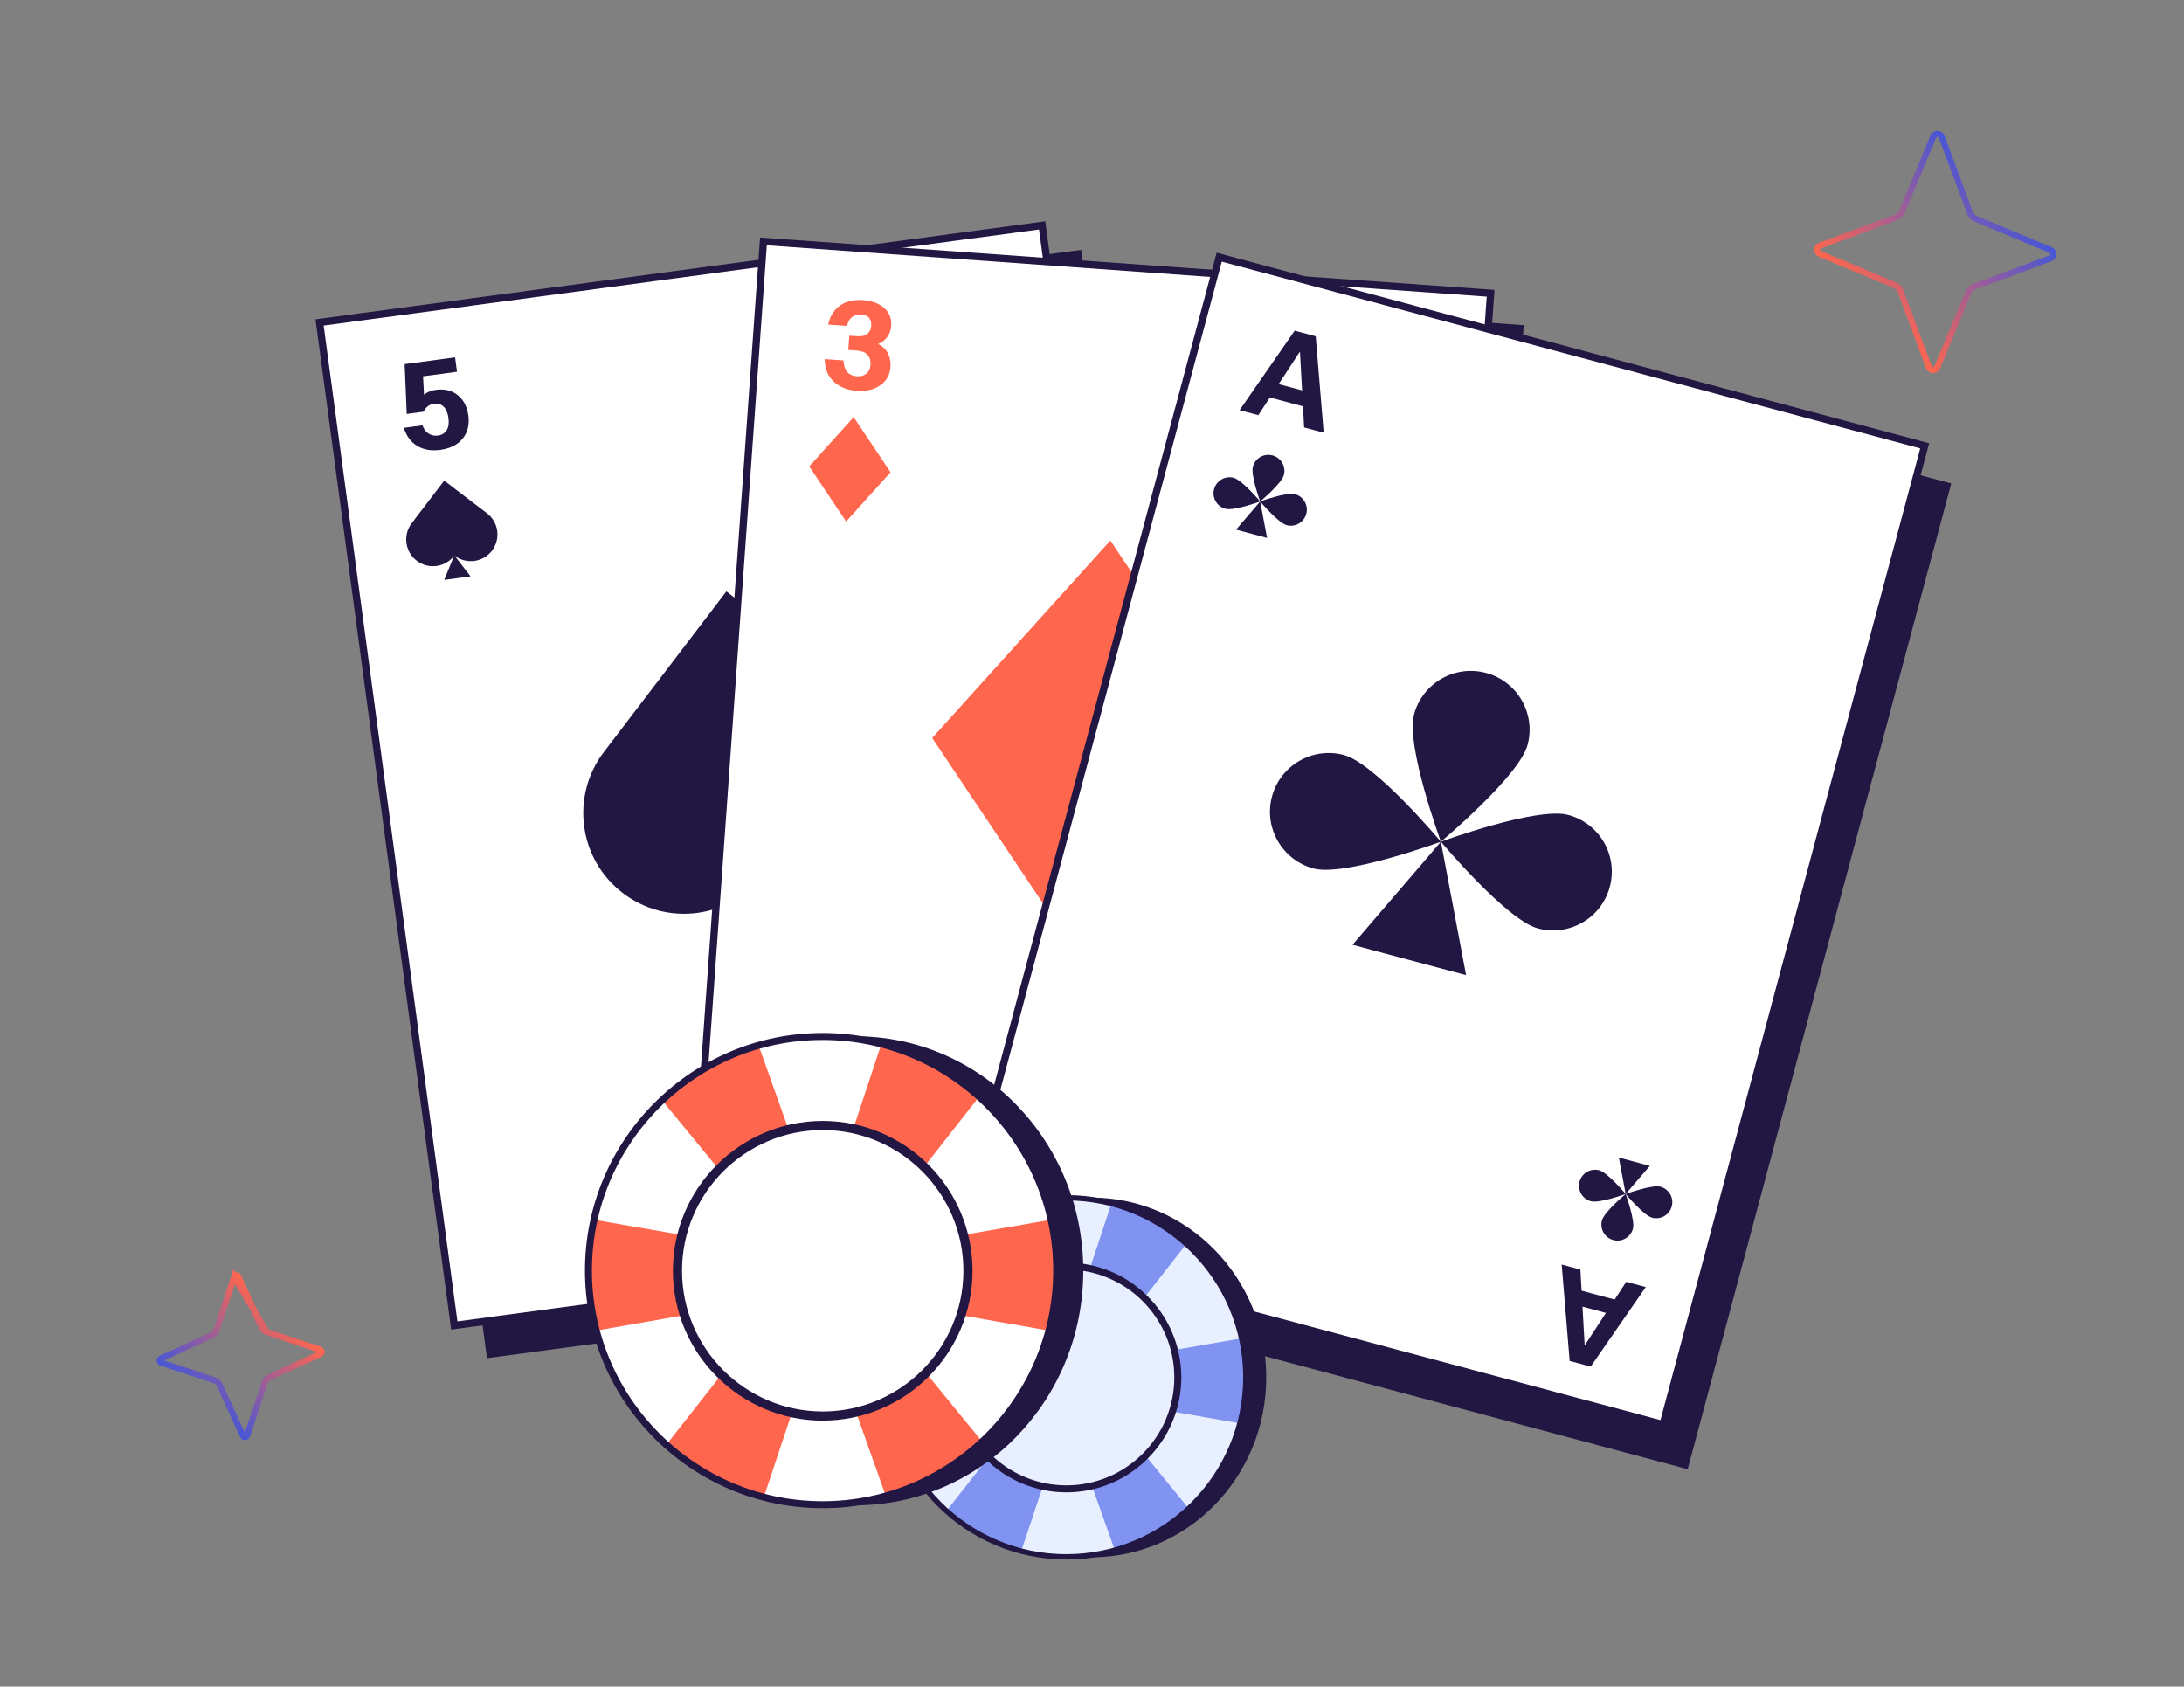 <svg width="900" height="695" viewBox="0 0 900 695" fill="none" xmlns="http://www.w3.org/2000/svg">
<rect x="0" y="0" width="900" height="695" fill="#808080" stroke="none"/>
<g clip-path="url(#clip0_458_3997)">
<path d="M445.489 102.971L144.766 143.358L200.676 559.655L501.4 519.267L445.489 102.971Z" fill="#221643"/>
<path d="M187.209 546.182L131.698 132.859L429.448 92.871L484.959 506.194L187.209 546.182Z" fill="white" stroke="#221643" stroke-width="3"/>
<path d="M171.926 183.746C174.558 185.336 177.731 185.883 181.447 185.386C184.091 185.032 186.336 184.238 188.181 183.003C190.022 181.735 191.371 180.106 192.229 178.117C193.088 176.129 193.342 173.829 192.993 171.218C192.662 168.741 191.89 166.664 190.678 164.986C189.465 163.308 187.921 162.084 186.047 161.312C184.172 160.541 182.079 160.31 179.77 160.618C177.828 160.878 176.271 161.461 175.097 162.368C174.974 162.461 174.853 162.559 174.735 162.66L174.331 155.06L188.333 153.187L187.541 147.262L166.754 150.042L167.609 170.575L174.638 169.635C175.049 168.626 175.629 167.867 176.378 167.358C177.123 166.816 177.948 166.484 178.852 166.363C180.425 166.153 181.739 166.556 182.795 167.573C183.847 168.557 184.514 170.103 184.796 172.212C185.091 174.421 184.827 176.143 184.004 177.377C183.21 178.574 182.027 179.277 180.454 179.488C179.081 179.671 177.801 179.4 176.614 178.673C175.422 177.912 174.589 176.78 174.115 175.276L166.433 176.303C167.463 179.675 169.294 182.156 171.926 183.746Z" fill="#221643"/>
<path d="M430.457 463.106C432.579 460.88 435.497 459.519 439.213 459.022C441.857 458.668 444.232 458.845 446.336 459.551C448.446 460.291 450.176 461.508 451.526 463.201C452.877 464.895 453.727 467.047 454.076 469.658C454.408 472.135 454.209 474.342 453.48 476.279C452.751 478.216 451.583 479.804 449.977 481.041C448.371 482.278 446.413 483.051 444.103 483.359C442.162 483.619 440.506 483.466 439.135 482.899C438.991 482.841 438.849 482.779 438.709 482.713L440.316 490.152L454.318 488.279L455.111 494.204L434.324 496.984L429.753 476.948L436.783 476.008C437.444 476.874 438.203 477.453 439.06 477.748C439.921 478.075 440.804 478.179 441.708 478.058C443.281 477.848 444.443 477.113 445.195 475.854C445.951 474.628 446.188 472.961 445.906 470.853C445.61 468.643 444.903 467.051 443.785 466.077C442.704 465.131 441.378 464.763 439.804 464.973C438.432 465.157 437.268 465.756 436.314 466.769C435.363 467.816 434.857 469.127 434.795 470.703L427.113 471.73C427.221 468.207 428.336 465.332 430.457 463.106Z" fill="#221643"/>
<path d="M187.338 228.988C192.163 232.668 199.061 231.737 202.742 226.913L202.743 226.908C206.426 222.083 205.496 215.183 200.67 211.501L183.053 198.054L169.657 215.612C165.962 220.452 166.892 227.37 171.733 231.061C176.544 234.734 183.407 233.838 187.114 229.073L183.053 238.952L193.9 237.493L187.338 228.988Z" fill="#221643"/>
<path d="M315.463 360.221C333.636 374.079 359.614 370.573 373.48 352.404L373.484 352.388C387.353 334.214 383.85 308.228 365.676 294.359L299.324 243.712L248.872 309.844C234.954 328.073 238.456 354.126 256.689 368.028C274.808 381.862 300.658 378.485 314.621 360.539L299.324 397.747L340.176 392.251L315.463 360.221Z" fill="#221643"/>
<path d="M433.228 415.734C436.917 410.915 443.817 410.001 448.637 413.688L448.639 413.692C453.46 417.38 454.375 424.282 450.687 429.103L437.223 446.707L419.684 433.285C414.846 429.587 413.926 422.668 417.627 417.834C421.303 413.026 428.161 412.088 432.99 415.711L426.475 407.246L437.324 405.804L433.228 415.734Z" fill="#221643"/>
</g>
<g clip-path="url(#clip1_458_3997)">
<path d="M627.91 133.987L325.254 112.42L295.4 531.392L598.056 552.959L627.91 133.987Z" fill="#221643"/>
<path d="M284.954 515.463L314.595 99.484L614.258 120.837L584.617 536.817L284.954 515.463Z" fill="white" stroke="#221643" stroke-width="3"/>
<path d="M346.211 159.191C348.2 160.248 350.475 160.869 353.035 161.052C355.528 161.231 357.798 160.971 359.846 160.272C361.896 159.539 363.552 158.405 364.813 156.87C366.075 155.336 366.784 153.474 366.941 151.284C367.067 149.533 366.844 147.925 366.272 146.462C365.702 144.965 364.807 143.75 363.588 142.816C363.056 142.393 362.47 142.051 361.83 141.788C362.094 141.685 362.357 141.564 362.621 141.426C363.851 140.803 364.899 139.88 365.766 138.656C366.632 137.431 367.126 135.977 367.247 134.293C367.392 132.272 367.012 130.501 366.105 128.98C365.199 127.459 363.847 126.244 362.05 125.336C360.289 124.397 358.129 123.836 355.569 123.652C353.009 123.468 350.736 123.762 348.751 124.534C346.768 125.272 345.144 126.425 343.881 127.993C342.617 129.561 341.751 131.48 341.283 133.749L349.064 134.307C349.424 132.606 350.139 131.371 351.21 130.602C352.281 129.832 353.507 129.497 354.888 129.596C356.505 129.712 357.62 130.215 358.233 131.106C358.848 131.963 359.11 133.031 359.018 134.311C358.922 135.659 358.404 136.739 357.465 137.552C356.527 138.364 355.064 138.7 353.076 138.557L349.994 138.335L349.573 144.197L352.807 144.429C355.097 144.593 356.678 145.215 357.549 146.293C358.455 147.34 358.851 148.672 358.734 150.289C358.613 151.973 358.016 153.217 356.943 154.02C355.903 154.825 354.642 155.175 353.16 155.069C351.442 154.945 350.113 154.359 349.173 153.309C348.235 152.226 347.706 150.631 347.587 148.523L339.856 147.968C339.872 150.576 340.438 152.834 341.553 154.743C342.705 156.62 344.258 158.103 346.211 159.191Z" fill="#FF664E"/>
<path d="M542.543 482.211C544.663 481.449 547.003 481.16 549.563 481.344C552.056 481.523 554.266 482.105 556.193 483.09C558.117 484.108 559.594 485.467 560.623 487.166C561.652 488.865 562.088 490.809 561.931 492.999C561.805 494.75 561.355 496.309 560.579 497.676C559.802 499.076 558.743 500.151 557.402 500.901C556.816 501.243 556.187 501.499 555.516 501.667C555.762 501.807 556.005 501.964 556.247 502.139C557.375 502.931 558.28 503.994 558.963 505.33C559.646 506.666 559.927 508.176 559.806 509.86C559.661 511.881 559.031 513.579 557.916 514.955C556.802 516.331 555.291 517.34 553.382 517.981C551.505 518.659 549.287 518.906 546.727 518.722C544.167 518.539 541.959 517.923 540.105 516.876C538.248 515.862 536.806 514.489 535.779 512.756C534.752 511.023 534.17 509.001 534.031 506.688L541.812 507.247C541.924 508.982 542.456 510.307 543.406 511.221C544.356 512.136 545.521 512.643 546.902 512.742C548.519 512.858 549.695 512.519 550.429 511.726C551.161 510.966 551.572 509.946 551.664 508.666C551.761 507.318 551.403 506.175 550.59 505.237C549.777 504.298 548.377 503.757 546.39 503.615L543.308 503.393L543.728 497.532L546.962 497.764C549.253 497.929 550.906 497.54 551.922 496.597C552.969 495.69 553.55 494.428 553.666 492.812C553.787 491.127 553.374 489.811 552.426 488.863C551.512 487.917 550.314 487.391 548.832 487.284C547.114 487.161 545.715 487.551 544.634 488.456C543.551 489.394 542.8 490.897 542.38 492.966L534.65 492.411C535.038 489.832 535.921 487.677 537.298 485.948C538.706 484.255 540.455 483.009 542.543 482.211Z" fill="#FF664E"/>
<path d="M366.994 194.608L351.785 171.896L333.472 192.192L348.68 214.905L366.994 194.608Z" fill="#FF664E"/>
<path d="M568.195 450.138L552.986 427.426L534.673 447.723L549.881 470.435L568.195 450.138Z" fill="#FF664E"/>
<path d="M518.535 313.782L457.564 222.727L384.144 304.098L445.115 395.152L518.535 313.782Z" fill="#FF664E"/>
</g>
<g clip-path="url(#clip2_458_3997)">
<path d="M804.08 199.217L510.459 120.715L401.86 526.914L695.481 605.416L804.08 199.217Z" fill="#221643"/>
<path d="M394.593 509.28L502.417 105.979L793.14 183.707L685.316 587.007L394.593 509.28Z" fill="white" stroke="#221643" stroke-width="3"/>
<path fill-rule="evenodd" clip-rule="evenodd" d="M533.525 136.256L510.818 169.017L518.525 171.082L523.306 163.785L536.934 167.437L537.414 176.144L545.474 178.303L542.189 138.577L533.525 136.256ZM535.689 144.884L526.914 158.277L536.571 160.865L535.689 144.884Z" fill="#221643"/>
<path fill-rule="evenodd" clip-rule="evenodd" d="M646.838 560.803L643.553 521.076L651.26 523.141L651.752 531.852L665.38 535.503L670.15 528.203L678.209 530.362L655.502 563.124L646.838 560.803ZM653.026 554.412L652.123 538.425L661.78 541.013L653.026 554.412Z" fill="#221643"/>
<path d="M519.306 206.647C519.306 206.647 528.12 199.275 529.063 195.75C530.005 192.222 527.908 188.601 524.381 187.658C520.851 186.715 517.228 188.809 516.285 192.334C515.343 195.862 519.306 206.647 519.306 206.647Z" fill="#221643"/>
<path d="M519.305 206.65C519.305 206.65 511.925 197.839 508.398 196.895C504.868 195.952 501.246 198.047 500.303 201.572C499.361 205.1 501.458 208.721 504.985 209.664C508.515 210.607 519.305 206.65 519.305 206.65Z" fill="#221643"/>
<path d="M530.215 216.404C526.687 215.461 519.308 206.649 519.308 206.649C519.308 206.649 530.098 202.692 533.628 203.635C537.158 204.578 539.252 208.2 538.31 211.727C537.367 215.252 533.745 217.347 530.215 216.404Z" fill="#221643"/>
<path d="M509.364 218.246L519.307 206.65L522.141 221.658L509.364 218.246Z" fill="#221643"/>
<path d="M669.914 492.005C669.914 492.005 673.861 502.797 672.915 506.321C671.967 509.847 668.341 511.934 664.814 510.988C661.286 510.039 659.196 506.414 660.142 502.89C661.09 499.364 669.914 492.005 669.914 492.005Z" fill="#221643"/>
<path d="M669.915 492.002C669.915 492.002 659.118 495.943 655.592 494.996C652.063 494.048 649.974 490.423 650.92 486.899C651.867 483.372 655.494 481.285 659.02 482.232C662.549 483.18 669.915 492.002 669.915 492.002Z" fill="#221643"/>
<path d="M684.24 489.01C680.713 488.063 669.917 492.004 669.917 492.004C669.917 492.004 677.283 500.826 680.811 501.774C684.34 502.723 687.965 500.634 688.912 497.107C689.858 493.583 687.768 489.958 684.24 489.01Z" fill="#221643"/>
<path d="M667.103 476.989L669.916 492.003L679.875 480.422L667.103 476.989Z" fill="#221643"/>
<path d="M593.771 346.836C593.771 346.836 626.057 319.829 629.509 306.918C632.962 293.996 625.279 280.731 612.36 277.276C599.429 273.821 586.159 281.495 582.706 294.406C579.254 307.328 593.771 346.836 593.771 346.836Z" fill="#221643"/>
<path d="M593.768 346.846C593.768 346.846 566.736 314.569 553.816 311.114C540.885 307.659 527.615 315.333 524.162 328.244C520.71 341.166 528.392 354.431 541.312 357.886C554.243 361.341 593.768 346.846 593.768 346.846Z" fill="#221643"/>
<path d="M633.729 382.574C620.809 379.119 593.776 346.842 593.776 346.842C593.776 346.842 633.302 332.347 646.233 335.801C659.163 339.256 666.835 352.521 663.382 365.444C659.929 378.355 646.659 386.029 633.729 382.574Z" fill="#221643"/>
<path d="M557.352 389.32L593.774 346.846L604.155 401.821L557.352 389.32Z" fill="#221643"/>
</g>
<path d="M449.745 641.719C489.541 641.719 521.801 608.536 521.801 567.604C521.801 526.672 489.541 493.489 449.745 493.489C409.95 493.489 377.689 526.672 377.689 567.604C377.689 608.536 409.95 641.719 449.745 641.719Z" fill="#221643"/>
<path d="M439.406 641.532C480.272 641.532 513.401 608.408 513.401 567.546C513.401 526.685 480.272 493.561 439.406 493.561C398.539 493.561 365.41 526.685 365.41 567.546C365.41 608.408 398.539 641.532 439.406 641.532Z" fill="#E8EFFF"/>
<path d="M365.41 567.547C365.41 574.099 366.269 580.454 367.877 586.511L439.406 574L510.934 586.511C512.531 580.454 513.401 574.099 513.401 567.547C513.401 562.029 512.773 556.655 511.628 551.479L439.406 563.989L367.183 551.479C366.038 556.655 365.41 562.029 365.41 567.547Z" fill="#8093F0"/>
<path d="M404.274 502.614C398.568 505.84 393.458 509.717 388.975 514.089L435.048 570.201L459.335 638.625C465.393 637.039 471.352 634.671 477.058 631.445C481.86 628.724 486.233 625.542 490.176 621.995L443.761 565.278L419.132 496.248C414.066 497.801 409.076 499.893 404.274 502.614Z" fill="#8093F0"/>
<path d="M475.694 503.252C469.922 500.147 463.908 497.9 457.817 496.446L434.995 565.366L390.133 622.458C394.704 626.731 399.903 630.497 405.674 633.603C410.543 636.213 415.565 638.207 420.676 639.649L443.829 570.113L489.021 512.415C485.001 508.957 480.562 505.862 475.705 503.252H475.694Z" fill="#8093F0"/>
<path d="M439.408 642.622C397.993 642.622 364.311 608.944 364.311 567.546C364.311 526.148 397.993 492.459 439.408 492.459C480.822 492.459 514.505 526.137 514.505 567.546C514.505 608.955 480.822 642.633 439.408 642.633V642.622ZM439.408 494.662C399.216 494.662 366.513 527.359 366.513 567.546C366.513 607.733 399.216 640.431 439.408 640.431C479.6 640.431 512.302 607.733 512.302 567.546C512.302 527.359 479.6 494.662 439.408 494.662Z" fill="#221643"/>
<path d="M439.454 612.895C464.469 612.895 484.747 592.617 484.747 567.603C484.747 542.589 464.469 522.311 439.454 522.311C414.44 522.311 394.162 542.589 394.162 567.603C394.162 592.617 414.44 612.895 439.454 612.895Z" fill="#E8EFFF"/>
<path d="M439.453 614.955C413.345 614.955 392.102 593.711 392.102 567.604C392.102 541.497 413.345 520.253 439.453 520.253C465.56 520.253 486.804 541.497 486.804 567.604C486.804 593.711 465.56 614.955 439.453 614.955ZM439.453 523.139C414.933 523.139 394.988 543.084 394.988 567.604C394.988 592.124 414.933 612.069 439.453 612.069C463.972 612.069 483.917 592.124 483.917 567.604C483.917 543.084 463.972 523.139 439.453 523.139Z" fill="#221643"/>
<path d="M352.452 620.277C404.34 620.277 446.403 577.011 446.403 523.641C446.403 470.27 404.34 427.005 352.452 427.005C300.564 427.005 258.5 470.27 258.5 523.641C258.5 577.011 300.564 620.277 352.452 620.277Z" fill="#221643"/>
<path d="M338.969 620.035C392.254 620.035 435.45 576.845 435.45 523.567C435.45 470.289 392.254 427.099 338.969 427.099C285.684 427.099 242.488 470.289 242.488 523.567C242.488 576.845 285.684 620.035 338.969 620.035Z" fill="white"/>
<path d="M242.488 523.567C242.488 532.111 243.608 540.396 245.705 548.294L338.969 531.982L432.233 548.294C434.315 540.396 435.45 532.111 435.45 523.567C435.45 516.373 434.631 509.365 433.137 502.616L338.969 518.929L244.8 502.616C243.307 509.365 242.488 516.373 242.488 523.567Z" fill="#FF664E"/>
<path d="M293.161 438.903C285.722 443.111 279.058 448.165 273.213 453.866L333.287 527.028L364.954 616.245C372.853 614.177 380.623 611.09 388.062 606.882C394.324 603.336 400.025 599.186 405.166 594.562L344.647 520.61L312.535 430.604C305.928 432.628 299.423 435.357 293.161 438.903Z" fill="#FF664E"/>
<path d="M386.279 439.735C378.754 435.685 370.912 432.756 362.97 430.86L333.213 520.723L274.719 595.163C280.679 600.735 287.457 605.646 294.983 609.695C301.331 613.099 307.879 615.698 314.543 617.579L344.731 526.912L403.656 451.682C398.414 447.173 392.627 443.138 386.293 439.735H386.279Z" fill="#FF664E"/>
<path d="M338.97 621.457C284.97 621.457 241.053 577.545 241.053 523.567C241.053 469.589 284.97 425.663 338.97 425.663C392.969 425.663 436.886 469.575 436.886 523.567C436.886 577.559 392.969 621.471 338.97 621.471V621.457ZM338.97 428.535C286.564 428.535 243.925 471.169 243.925 523.567C243.925 575.965 286.564 618.599 338.97 618.599C391.375 618.599 434.014 575.965 434.014 523.567C434.014 471.169 391.375 428.535 338.97 428.535Z" fill="#221643"/>
<path d="M339.03 582.697C371.645 582.697 398.085 556.257 398.085 523.641C398.085 491.026 371.645 464.586 339.03 464.586C306.415 464.586 279.975 491.026 279.975 523.641C279.975 556.257 306.415 582.697 339.03 582.697Z" fill="white"/>
<path d="M339.033 585.382C304.992 585.382 277.293 557.683 277.293 523.642C277.293 489.601 304.992 461.902 339.033 461.902C373.073 461.902 400.772 489.601 400.772 523.642C400.772 557.683 373.073 585.382 339.033 585.382ZM339.033 465.666C307.062 465.666 281.056 491.671 281.056 523.642C281.056 555.613 307.062 581.618 339.033 581.618C371.003 581.618 397.009 555.613 397.009 523.642C397.009 491.671 371.003 465.666 339.033 465.666Z" fill="#221643"/>
<path d="M109.894 548.877L109.894 548.877C109.008 548.573 108.272 547.925 107.882 547.067C107.882 547.066 107.881 547.065 107.881 547.064L98.206 526C98.206 525.999 98.205 525.998 98.205 525.998C97.853 525.246 96.777 525.316 96.52 526.087L109.894 548.877ZM109.894 548.877L109.906 548.881L131.914 556.191C132.685 556.448 132.756 557.524 132.004 557.876C132.003 557.876 132.002 557.876 132.002 557.877L110.938 567.552C110.937 567.552 110.936 567.553 110.935 567.553C110.077 567.943 109.429 568.679 109.125 569.565L109.125 569.565L109.121 569.576L101.81 591.585C101.554 592.356 100.478 592.427 100.126 591.675C100.126 591.674 100.125 591.673 100.125 591.673L90.45 570.609C90.449 570.608 90.449 570.607 90.448 570.605C90.058 569.747 89.322 569.099 88.436 568.796L88.436 568.796L88.425 568.792L66.417 561.481C66.416 561.481 66.416 561.481 66.416 561.481C66.416 561.481 66.416 561.481 66.416 561.481C65.645 561.224 65.575 560.149 66.327 559.797C66.328 559.796 66.328 559.796 66.329 559.796L87.393 550.121C87.394 550.12 87.395 550.12 87.396 550.119C88.254 549.729 88.902 548.993 89.206 548.107L89.206 548.107L89.21 548.096L96.52 526.087L109.894 548.877Z" stroke="url(#paint0_linear_458_3997)" stroke-width="2.5"/>
<path d="M783.208 119.984L783.204 119.973C782.773 118.849 781.909 117.939 780.799 117.482C780.798 117.481 780.797 117.481 780.796 117.481L749.987 104.638C749.986 104.638 749.986 104.637 749.985 104.637C748.426 103.976 748.486 101.769 750.049 101.187L781.341 89.539L781.341 89.539L781.352 89.535C782.476 89.104 783.386 88.24 783.843 87.13C783.844 87.129 783.844 87.128 783.844 87.127L796.687 56.318C796.687 56.318 796.688 56.317 796.688 56.316C797.349 54.757 799.556 54.818 800.138 56.38L811.786 87.672L811.79 87.683C812.221 88.807 813.085 89.716 814.195 90.174C814.196 90.175 814.197 90.175 814.198 90.175L845.007 103.018C845.008 103.018 845.008 103.019 845.009 103.019C846.569 103.68 846.508 105.887 844.945 106.469L813.653 118.117L813.642 118.121C812.518 118.552 811.609 119.416 811.151 120.526C811.151 120.527 811.15 120.528 811.15 120.529L798.307 151.338C798.307 151.339 798.306 151.34 798.306 151.34C797.645 152.9 795.438 152.839 794.856 151.276L783.208 119.984Z" stroke="url(#paint1_linear_458_3997)" stroke-width="2.5"/>
<defs>
<linearGradient id="paint0_linear_458_3997" x1="115.946" y1="540.102" x2="82.384" y2="577.57" gradientUnits="userSpaceOnUse">
<stop stop-color="#FF664E"/>
<stop offset="1" stop-color="#4656D7"/>
</linearGradient>
<linearGradient id="paint1_linear_458_3997" x1="771.402" y1="128.934" x2="823.592" y2="78.721" gradientUnits="userSpaceOnUse">
<stop stop-color="#FF664E"/>
<stop offset="1" stop-color="#4656D7"/>
</linearGradient>
<clipPath id="clip0_458_3997">
<rect width="316.716" height="433.84" fill="white" transform="translate(129.99 131.406) rotate(-7.618)"/>
</clipPath>
<clipPath id="clip1_458_3997">
<rect width="316.716" height="433.84" fill="white" transform="translate(313.217 97.714) rotate(4.108)"/>
</clipPath>
<clipPath id="clip2_458_3997">
<rect width="317.25" height="434.285" fill="white" transform="translate(501.398 103.98) rotate(15)"/>
</clipPath>
</defs>
</svg>
